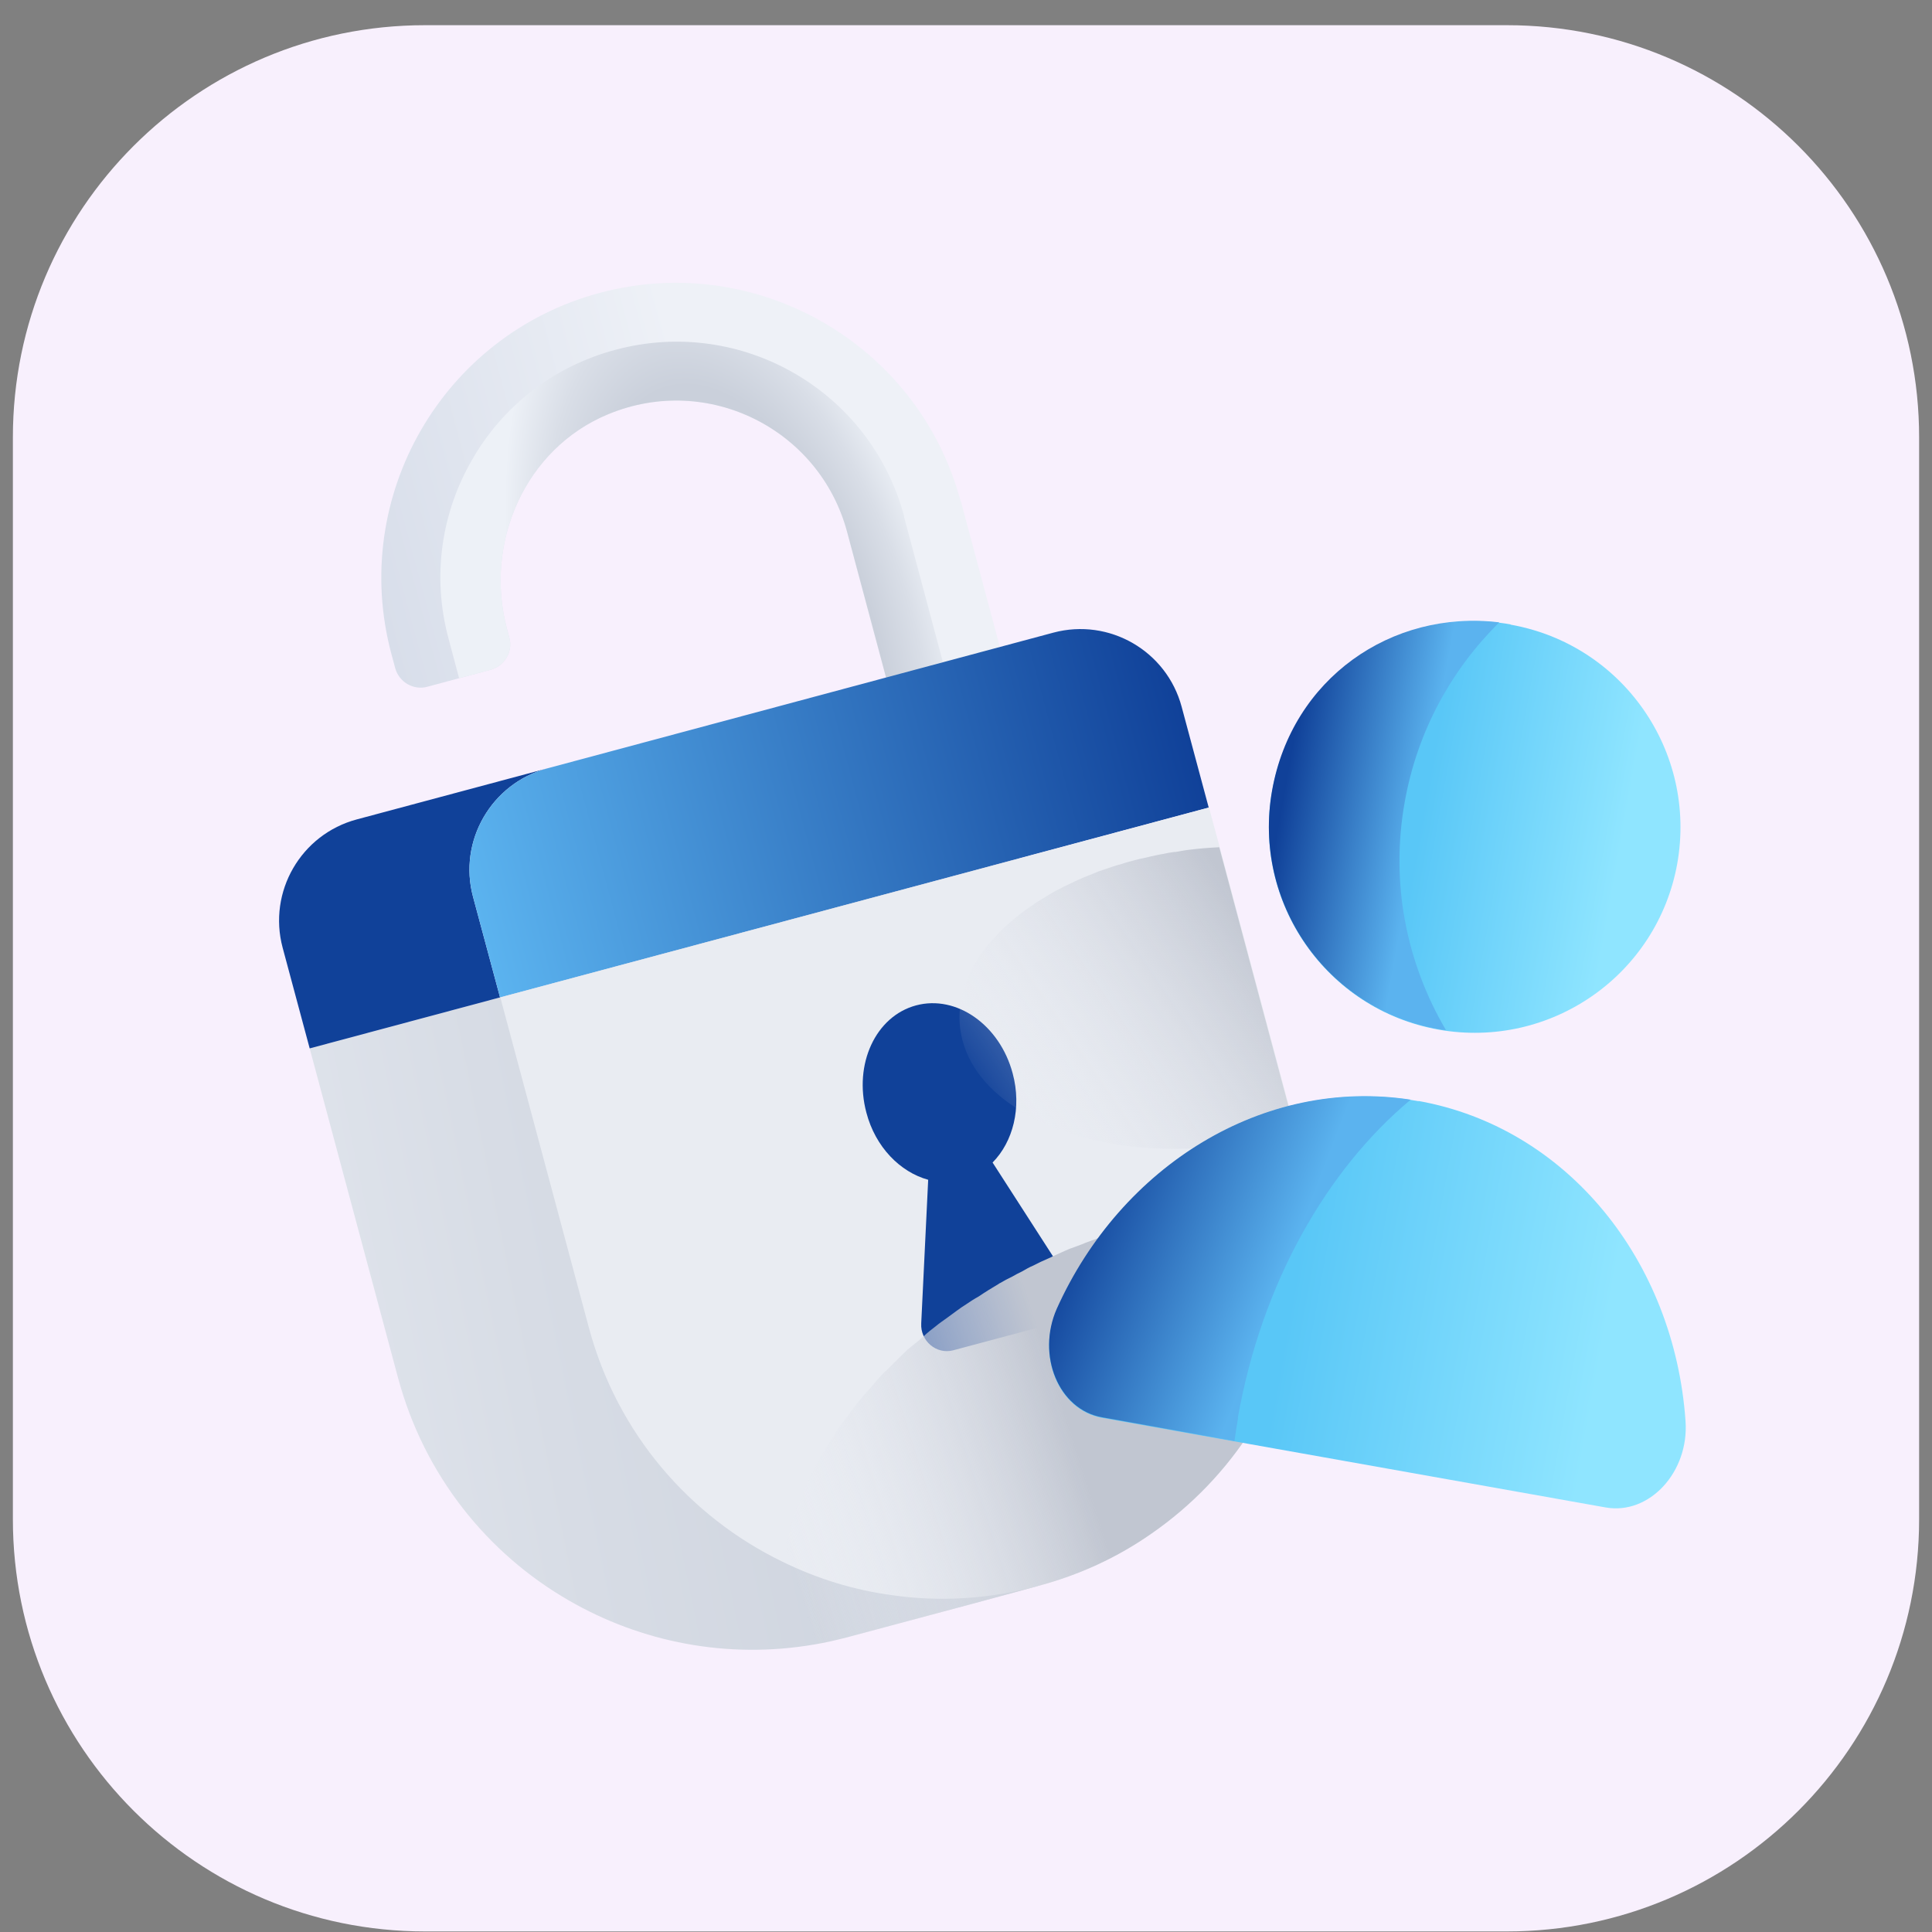 <svg width="75" height="75" viewBox="0 0 75 75" fill="none" xmlns="http://www.w3.org/2000/svg">
<rect x="0" y="0" width="75" height="75" fill="#808080" stroke="none"/>
<path d="M0.5 16.978C0.5 8.142 7.663 0.978 16.5 0.978H58.5C67.337 0.978 74.5 8.142 74.5 16.978V58.978C74.5 67.815 67.337 74.978 58.5 74.978H16.5C7.663 74.978 0.5 67.815 0.5 58.978V16.978Z" fill="#F8F0FD"/>
<path d="M37.302 19.459L39.142 26.339L34.722 27.519L32.882 20.639C31.822 16.689 27.512 14.469 23.612 16.079C20.392 17.409 18.782 21.059 19.682 24.419L19.772 24.749C19.922 25.289 19.592 25.849 19.052 25.999L16.592 26.659C16.052 26.809 15.492 26.479 15.342 25.939L15.192 25.379C13.562 19.279 17.192 12.999 23.282 11.369C29.372 9.739 35.662 13.359 37.292 19.459H37.302Z" fill="url(#paint0_linear_1074_15833)"/>
<path d="M39.702 59.409L40.282 61.569L37.742 62.259L32.892 63.559C32.462 63.669 32.042 63.769 31.612 63.839C28.232 64.419 24.882 63.749 22.082 62.129C18.922 60.309 16.472 57.279 15.452 53.489L12.022 40.699L19.412 38.719L39.542 33.329L42.962 46.109C43.122 46.689 43.232 47.259 43.312 47.819C43.322 47.859 43.322 47.899 43.332 47.939C43.892 52.209 42.472 56.379 39.702 59.409Z" fill="url(#paint1_linear_1074_15833)"/>
<path d="M35.092 20.049L36.932 26.929L34.722 27.519L32.882 20.639C31.822 16.689 27.512 14.469 23.612 16.079C20.392 17.409 18.782 21.059 19.682 24.419L19.772 24.749C19.922 25.289 19.592 25.849 19.052 25.999L17.822 26.329L17.412 24.789C16.752 22.339 17.152 19.869 18.332 17.839C19.492 15.809 21.452 14.229 23.892 13.579C28.772 12.269 33.792 15.159 35.102 20.049H35.092Z" fill="url(#paint2_radial_1074_15833)"/>
<path d="M21.242 29.829C19.082 30.409 17.782 32.639 18.362 34.809L19.412 38.719L12.022 40.699L10.972 36.789C10.392 34.619 11.682 32.389 13.852 31.809L21.242 29.829Z" fill="#104199"/>
<path d="M45.872 27.439L46.922 31.349L19.412 38.719L18.362 34.809C17.782 32.639 19.082 30.409 21.242 29.829L40.892 24.559C43.062 23.979 45.292 25.269 45.872 27.439Z" fill="url(#paint3_linear_1074_15833)"/>
<path d="M50.632 50.189C50.002 53.959 47.862 57.349 44.692 59.539C43.392 60.449 41.912 61.139 40.292 61.569C38.402 62.079 36.482 62.189 34.662 61.929C33.152 61.729 31.702 61.279 30.362 60.619C26.782 58.879 23.952 55.649 22.852 51.509L19.422 38.719L39.552 33.329L46.932 31.349L47.342 32.859L50.292 43.899L50.352 44.139C50.452 44.519 50.542 44.899 50.602 45.279C50.682 45.699 50.742 46.119 50.782 46.529C50.892 47.769 50.842 48.999 50.632 50.189Z" fill="#E9ECF2"/>
<path d="M35.762 51.369L36.032 45.799C34.942 45.499 33.982 44.529 33.632 43.189C33.132 41.309 33.992 39.449 35.562 39.029C37.132 38.609 38.812 39.789 39.312 41.669C39.672 43.009 39.322 44.329 38.532 45.129L41.552 49.819C41.922 50.399 41.642 51.179 41.002 51.349L37.002 52.419C36.352 52.589 35.722 52.059 35.762 51.369Z" fill="#104199"/>
<path style="mix-blend-mode:multiply" d="M50.282 43.899C49.442 44.159 48.522 44.359 47.572 44.479C46.902 44.559 46.232 44.599 45.592 44.599C44.482 44.599 43.432 44.479 42.472 44.259C41.302 43.989 40.272 43.569 39.442 43.009C38.212 42.219 37.432 41.159 37.272 39.919C37.242 39.669 37.242 39.409 37.262 39.159C37.292 38.819 37.372 38.489 37.482 38.159C37.492 38.159 37.492 38.149 37.492 38.149C37.562 37.969 37.642 37.769 37.742 37.589C37.742 37.579 37.752 37.569 37.752 37.569C37.852 37.389 37.952 37.209 38.082 37.039C38.092 37.029 38.102 37.009 38.112 36.999C38.232 36.839 38.352 36.669 38.502 36.509L38.562 36.449C38.692 36.299 38.832 36.149 38.992 35.999C39.022 35.979 39.052 35.949 39.082 35.919C39.222 35.789 39.392 35.659 39.552 35.519C39.592 35.489 39.632 35.459 39.672 35.429C39.792 35.339 39.912 35.249 40.042 35.169C40.082 35.139 40.122 35.109 40.162 35.079C40.222 35.039 40.282 35.009 40.332 34.969C40.492 34.869 40.672 34.769 40.842 34.659C40.912 34.619 40.982 34.579 41.052 34.549C41.212 34.459 41.392 34.369 41.572 34.289C41.652 34.249 41.742 34.209 41.822 34.169C41.992 34.089 42.172 34.019 42.352 33.949C42.442 33.909 42.542 33.869 42.642 33.829C42.812 33.769 43.002 33.709 43.172 33.649C43.282 33.609 43.392 33.579 43.512 33.549C43.682 33.489 43.872 33.439 44.062 33.389C44.172 33.359 44.292 33.329 44.412 33.309C44.602 33.259 44.792 33.219 44.982 33.179C45.102 33.159 45.222 33.139 45.352 33.109C45.442 33.099 45.522 33.079 45.612 33.069C45.612 33.069 45.609 33.072 45.602 33.079C45.782 33.049 45.972 33.009 46.152 32.989C46.552 32.939 46.942 32.909 47.332 32.889L50.282 43.929V43.899Z" fill="url(#paint4_linear_1074_15833)"/>
<path style="mix-blend-mode:multiply" d="M50.632 50.189C50.002 53.959 47.862 57.349 44.692 59.539C43.392 60.449 41.912 61.139 40.292 61.569L37.752 62.259L32.902 63.559C32.472 63.669 32.052 63.769 31.622 63.839C30.922 63.389 30.422 62.739 30.292 61.989C30.252 61.749 30.242 61.499 30.272 61.239C30.302 61.029 30.332 60.829 30.362 60.619C30.472 60.019 30.632 59.429 30.822 58.849C30.892 58.659 30.972 58.469 31.042 58.289C31.132 58.089 31.192 57.889 31.282 57.689C31.382 57.459 31.502 57.259 31.612 57.029C31.692 56.879 31.772 56.719 31.862 56.559C31.972 56.339 32.112 56.129 32.252 55.929C32.342 55.769 32.442 55.609 32.542 55.459C32.672 55.259 32.822 55.079 32.972 54.879C33.082 54.719 33.212 54.549 33.342 54.389C33.352 54.379 33.362 54.359 33.392 54.339C33.502 54.179 33.642 54.049 33.782 53.889C33.932 53.709 34.072 53.539 34.232 53.369C34.302 53.309 34.352 53.239 34.422 53.189C34.502 53.109 34.592 53.029 34.682 52.929C34.872 52.749 35.042 52.569 35.232 52.389L35.692 52.019C35.752 51.959 35.812 51.909 35.872 51.859C36.012 51.729 36.172 51.599 36.332 51.479C36.472 51.359 36.632 51.259 36.792 51.139C37.032 50.969 37.252 50.789 37.512 50.629C37.662 50.529 37.822 50.419 37.992 50.329C38.242 50.159 38.502 49.999 38.772 49.839C38.782 49.829 38.812 49.809 38.822 49.809C38.972 49.719 39.122 49.639 39.292 49.559C39.412 49.489 39.542 49.419 39.672 49.359C39.812 49.279 39.962 49.189 40.112 49.129C40.302 49.029 40.492 48.939 40.682 48.859C40.752 48.829 40.822 48.799 40.892 48.759C41.102 48.669 41.302 48.569 41.522 48.479C41.702 48.419 41.872 48.349 42.062 48.279C42.092 48.269 42.142 48.239 42.182 48.229C42.282 48.199 42.382 48.149 42.492 48.119C42.652 48.049 42.812 47.989 42.992 47.929C43.102 47.889 43.212 47.859 43.322 47.819C43.462 47.769 43.622 47.729 43.762 47.679C44.012 47.609 44.272 47.529 44.522 47.459C44.822 47.379 45.132 47.299 45.442 47.229C45.612 47.199 45.772 47.149 45.932 47.109C46.082 47.079 46.242 47.049 46.392 47.019C47.882 46.719 49.352 46.559 50.802 46.529C50.912 47.769 50.862 48.999 50.652 50.189H50.632Z" fill="url(#paint5_linear_1074_15833)"/>
<path d="M58.642 24.239C54.302 23.469 50.162 26.359 49.382 30.709C48.612 35.059 51.502 39.189 55.842 39.969C60.192 40.739 64.332 37.859 65.112 33.519C65.882 29.169 62.992 25.019 58.642 24.249V24.239Z" fill="url(#paint6_linear_1074_15833)"/>
<path d="M58.192 24.169C56.352 25.989 55.022 28.379 54.532 31.129C53.962 34.309 54.612 37.409 56.132 39.989C56.032 39.979 55.942 39.969 55.842 39.949C51.502 39.179 48.612 35.039 49.382 30.689C50.152 26.339 54.022 23.659 58.192 24.159V24.169Z" fill="url(#paint7_linear_1074_15833)"/>
<path d="M55.062 42.739C60.872 43.779 65.002 48.979 65.432 55.169C65.572 57.139 64.032 58.819 62.332 58.519L42.782 55.039C41.092 54.739 40.222 52.629 41.032 50.829C43.572 45.169 49.242 41.709 55.072 42.749L55.062 42.739Z" fill="url(#paint8_linear_1074_15833)"/>
<path d="M48.062 55.039C48.012 55.339 47.962 55.639 47.922 55.939L42.782 55.019C41.092 54.719 40.232 52.609 41.022 50.809C43.522 45.249 49.052 41.809 54.762 42.689C51.502 45.409 48.982 49.809 48.052 55.039H48.062Z" fill="url(#paint9_linear_1074_15833)"/>
<defs>
<linearGradient id="paint0_linear_1074_15833" x1="36.743" y1="17.377" x2="14.642" y2="23.299" gradientUnits="userSpaceOnUse">
<stop offset="0.4" stop-color="#EEF1F7"/>
<stop offset="1" stop-color="#D8DEEA"/>
</linearGradient>
<linearGradient id="paint1_linear_1074_15833" x1="-0.618" y1="56.049" x2="38.952" y2="47.899" gradientUnits="userSpaceOnUse">
<stop stop-color="#EDF1F7"/>
<stop offset="0.54" stop-color="#D7DCE5"/>
<stop offset="1" stop-color="#CAD0DB"/>
</linearGradient>
<radialGradient id="paint2_radial_1074_15833" cx="0" cy="0" r="1" gradientUnits="userSpaceOnUse" gradientTransform="translate(28.746 25.341) rotate(-15.52) scale(8.31 16.62)">
<stop stop-color="#CAD0DB"/>
<stop offset="0.64" stop-color="#CAD0DB"/>
<stop offset="0.82" stop-color="#D9DEE7"/>
<stop offset="1" stop-color="#EDF1F7"/>
</radialGradient>
<linearGradient id="paint3_linear_1074_15833" x1="18.368" y1="34.807" x2="45.877" y2="27.436" gradientUnits="userSpaceOnUse">
<stop stop-color="#5BB3EF"/>
<stop offset="1" stop-color="#104199"/>
</linearGradient>
<linearGradient id="paint4_linear_1074_15833" x1="38.762" y1="43.899" x2="49.322" y2="36.689" gradientUnits="userSpaceOnUse">
<stop stop-color="#EEF1F7" stop-opacity="0"/>
<stop offset="1" stop-color="#C1C6D1"/>
</linearGradient>
<linearGradient id="paint5_linear_1074_15833" x1="29.942" y1="58.469" x2="44.572" y2="53.819" gradientUnits="userSpaceOnUse">
<stop stop-color="#EEF1F7" stop-opacity="0"/>
<stop offset="0.78" stop-color="#C1C6D1"/>
</linearGradient>
<linearGradient id="paint6_linear_1074_15833" x1="49.379" y1="30.689" x2="65.101" y2="33.49" gradientUnits="userSpaceOnUse">
<stop offset="0.37" stop-color="#59C7F7"/>
<stop offset="0.86" stop-color="#8FE5FF"/>
</linearGradient>
<linearGradient id="paint7_linear_1074_15833" x1="57.523" y1="32.095" x2="49.854" y2="30.729" gradientUnits="userSpaceOnUse">
<stop offset="0.31" stop-color="#5BB3EF"/>
<stop offset="1" stop-color="#104199"/>
</linearGradient>
<linearGradient id="paint8_linear_1074_15833" x1="66.116" y1="51.893" x2="41.504" y2="47.508" gradientUnits="userSpaceOnUse">
<stop offset="0.15" stop-color="#8FE5FF"/>
<stop offset="0.64" stop-color="#59C7F7"/>
</linearGradient>
<linearGradient id="paint9_linear_1074_15833" x1="41.994" y1="46.26" x2="49.895" y2="49.292" gradientUnits="userSpaceOnUse">
<stop stop-color="#104199"/>
<stop offset="1" stop-color="#5BB3EF"/>
</linearGradient>
</defs>
</svg>
